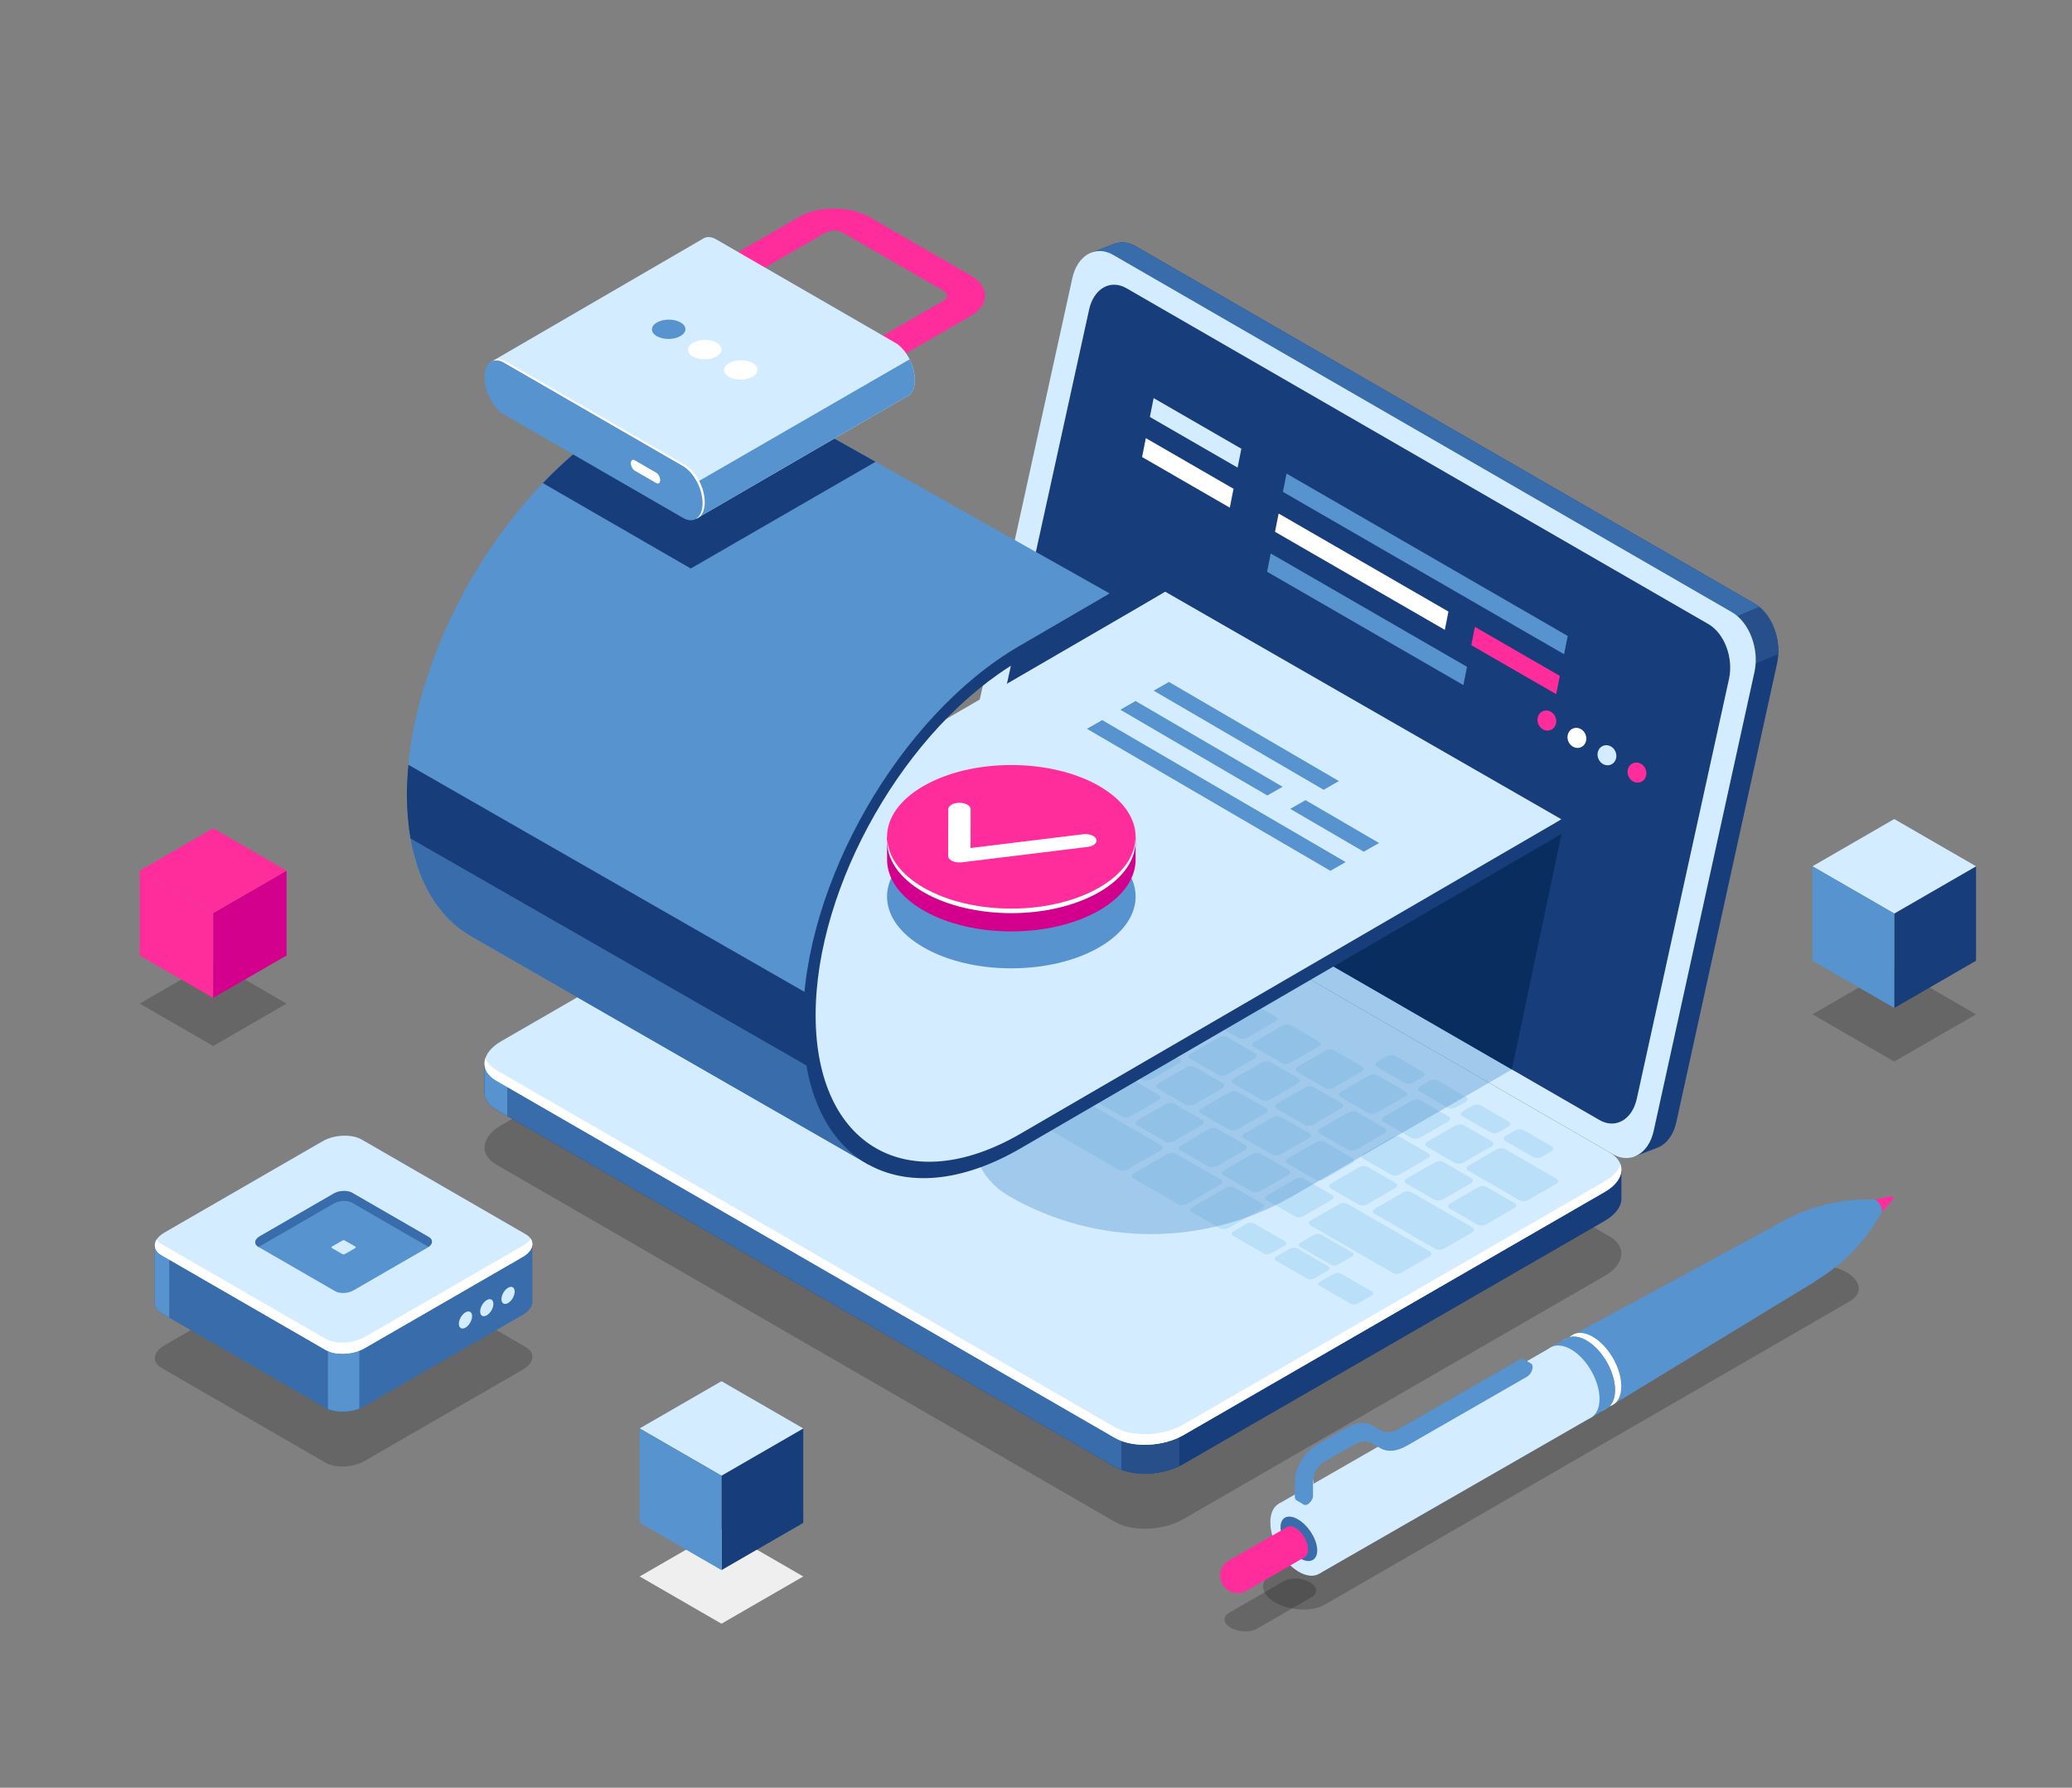 <?xml version="1.0" encoding="utf-8"?>
<!-- Generator: Adobe Illustrator 15.0.0, SVG Export Plug-In . SVG Version: 6.00 Build 0)  -->
<!DOCTYPE svg PUBLIC "-//W3C//DTD SVG 1.1//EN" "http://www.w3.org/Graphics/SVG/1.1/DTD/svg11.dtd">
<svg version="1.1" id="Layer_1_1_" xmlns="http://www.w3.org/2000/svg" xmlns:xlink="http://www.w3.org/1999/xlink" x="0px" y="0px"
	 width="388.333px" height="335px" viewBox="0 0 388.333 335" enable-background="new 0 0 388.333 335" xml:space="preserve">
<rect x="0" y="0" width="388.333" height="335" fill="#808080" stroke="none"/>
<g>
	<path opacity="0.2" d="M208.988,285.195L93.022,218.242c-3.281-1.895-2.869-5.203,0.919-7.391l78.964-45.574
		c3.788-2.188,9.519-2.426,12.799-0.531l115.967,66.953c3.28,1.895,2.869,5.203-0.919,7.391l-78.965,45.574
		C217.999,286.852,212.269,287.088,208.988,285.195z"/>
	<path fill="#173D7A" d="M328.832,113.094L212.865,46.14c-1.347-0.777-2.716-0.897-3.93-0.482l0.007-0.012l-0.21,0.08
		c-0.018,0.007-0.035,0.012-0.052,0.019l-4.19,1.604l3.761,1.841c-0.017,0.07-0.038,0.134-0.054,0.205l-18.889,85.982
		c-0.945,4.303,0.947,9.326,4.229,11.221l113.177,65.344l-0.403,4.795l4.58-1.775c1.539-0.719,2.771-2.348,3.28-4.664l18.889-85.982
		C334.005,120.011,332.112,114.986,328.832,113.094z"/>
	<path fill="#396CAA" d="M328.832,113.094L212.865,46.14c-1.347-0.777-2.716-0.897-3.93-0.482l0.007-0.012l-0.21,0.08
		c-0.018,0.007-0.035,0.012-0.052,0.019l-4.19,1.604l3.761,1.841c-0.017,0.07-0.038,0.134-0.054,0.205l-12.449,56.668l56.741,44.206
		l80.006-32.554C331.726,115.722,330.448,114.026,328.832,113.094z"/>
	<path fill="#274F89" d="M324.459,126.311l8.828-3.76c0.162-3.418-1.254-6.949-3.576-8.839l-13.975,5.878L324.459,126.311z"/>
	<path fill="#D4ECFF" d="M302.281,216.281l-115.966-66.954c-3.281-1.894-5.174-6.917-4.229-11.22l18.889-85.983
		c0.945-4.303,4.371-6.255,7.651-4.361l115.967,66.954c3.28,1.894,5.174,6.918,4.229,11.221l-18.889,85.982
		C308.988,216.223,305.563,218.176,302.281,216.281z"/>
	<path fill="#FFFFFF" d="M299.768,209.885l-109.064-62.938c-3.002-1.732-4.734-6.33-3.869-10.268l17.285-78.681
		c0.865-3.937,4-5.724,7.002-3.991l109.064,62.938c3.002,1.732,4.734,6.33,3.869,10.268l-17.285,78.682
		C305.904,209.832,302.77,211.619,299.768,209.885z"/>
	<path fill="#173D7A" d="M299.768,209.885l-109.064-62.938c-3.002-1.732-4.734-6.33-3.869-10.268l17.285-78.681
		c0.865-3.937,4-5.724,7.002-3.991l109.064,62.938c3.002,1.732,4.734,6.33,3.869,10.268l-17.285,78.682
		C305.904,209.832,302.77,211.619,299.768,209.885z"/>
	<path fill="#173D7A" d="M303.883,219.197l-15.852-2.094l-102.327-59.078c-3.28-1.895-9.011-1.656-12.799,0.531l-72.508,41.846
		l-9.585-1.266v5.439l0.01,0.002c-0.063,1.256,0.653,2.465,2.201,3.359l115.966,66.953c3.28,1.895,9.011,1.656,12.799-0.531
		l78.965-45.574c2.131-1.23,3.193-2.816,3.131-4.305l0,0V219.197z"/>
	<path fill="#396CAA" d="M226.998,181.867l-7.271-4.197h-79.927l-39.404,22.732l-9.585-1.266v5.439l0.01,0.002
		c-0.063,1.256,0.653,2.465,2.201,3.359l115.966,66.953c1.733,1,4.151,1.4,6.605,1.238L226.998,181.867z"/>
	<path fill="#5793CE" d="M95.065,199.699l-4.254-0.563v5.439l0.01,0.002c-0.063,1.256,0.653,2.465,2.201,3.359l2.043,1.18V199.699z"
		/>
	<path fill="#274F89" d="M210.156,275.434c3.109,1.178,7.555,0.922,10.875-0.676v-12.131h-10.875V275.434z"/>
	<path fill="#D4ECFF" d="M208.988,269.459L93.022,202.504c-3.281-1.893-2.869-5.201,0.919-7.389l78.964-45.575
		c3.788-2.187,9.519-2.425,12.799-0.53l115.967,66.953c3.28,1.895,2.869,5.203-0.919,7.389l-78.965,45.576
		C217.999,271.115,212.269,271.352,208.988,269.459z"/>
	<path fill="#FFFFFF" d="M300.752,221.365l-78.965,45.576c-3.788,2.186-9.519,2.424-12.799,0.531L93.022,200.518
		c-1.076-0.621-1.747-1.395-2.04-2.23c-0.513,1.553,0.141,3.121,2.04,4.219l115.966,66.953c3.28,1.893,9.011,1.656,12.799-0.531
		l78.965-45.576c2.546-1.469,3.559-3.445,2.958-5.158C303.336,219.324,302.348,220.445,300.752,221.365z"/>
	<g>
		<path fill="#B9DFF9" d="M142.344,180.34l-5.247-3.029c-0.421-0.244-0.368-0.668,0.118-0.949l6.193-3.576
			c0.486-0.281,1.223-0.311,1.644-0.068l5.247,3.029c0.422,0.244,0.368,0.668-0.118,0.949l-6.193,3.576
			C143.501,180.553,142.766,180.582,142.344,180.34z"/>
		<path fill="#B9DFF9" d="M150.447,185.018l-5.247-3.029c-0.422-0.244-0.369-0.668,0.118-0.949l6.193-3.576
			c0.486-0.281,1.222-0.311,1.644-0.068l5.247,3.029c0.421,0.244,0.368,0.668-0.118,0.949l-6.193,3.576
			C151.604,185.23,150.868,185.26,150.447,185.018z"/>
		<path fill="#B9DFF9" d="M158.55,189.695l-5.247-3.029c-0.421-0.242-0.368-0.668,0.118-0.949l6.193-3.574
			c0.486-0.281,1.223-0.313,1.644-0.068l5.247,3.029c0.421,0.242,0.368,0.668-0.118,0.949l-6.193,3.574
			C159.707,189.908,158.972,189.939,158.55,189.695z"/>
		<path fill="#B9DFF9" d="M169.757,185.832l-5.247-3.029c-0.421-0.242-0.368-0.668,0.118-0.949l5.198-3.002
			c0.487-0.279,1.223-0.311,1.645-0.066l5.247,3.029c0.421,0.242,0.368,0.668-0.118,0.947l-5.199,3.002
			C170.914,186.045,170.178,186.076,169.757,185.832z"/>
		<path fill="#B9DFF9" d="M177.859,190.51l-5.247-3.029c-0.421-0.242-0.368-0.668,0.118-0.949l5.199-3
			c0.486-0.281,1.223-0.313,1.644-0.068l5.247,3.029c0.421,0.242,0.368,0.668-0.118,0.949l-5.199,3
			C179.017,190.723,178.281,190.754,177.859,190.51z"/>
		<path fill="#B9DFF9" d="M185.963,195.189l-5.247-3.029c-0.421-0.244-0.368-0.668,0.118-0.949l5.198-3.002
			c0.487-0.281,1.223-0.313,1.644-0.068l5.247,3.029c0.422,0.244,0.369,0.668-0.117,0.949l-5.199,3.002
			C187.12,195.402,186.384,195.432,185.963,195.189z"/>
		<path fill="#B9DFF9" d="M194.065,199.867l-5.247-3.029c-0.421-0.244-0.368-0.668,0.118-0.949l5.199-3.002
			c0.486-0.281,1.222-0.311,1.644-0.068l5.247,3.029c0.421,0.244,0.368,0.668-0.118,0.949l-5.199,3.002
			C195.223,200.08,194.487,200.109,194.065,199.867z"/>
		<path fill="#B9DFF9" d="M202.169,204.545l-5.247-3.029c-0.422-0.242-0.369-0.668,0.118-0.949l5.198-3.002
			c0.486-0.279,1.223-0.311,1.644-0.066l5.247,3.029c0.422,0.242,0.369,0.668-0.117,0.947l-5.199,3.002
			C203.326,204.758,202.59,204.789,202.169,204.545z"/>
		<path fill="#B9DFF9" d="M210.271,209.223l-5.247-3.029c-0.421-0.242-0.368-0.668,0.118-0.947l5.199-3.002
			c0.486-0.281,1.222-0.313,1.644-0.068l5.247,3.029c0.421,0.242,0.368,0.668-0.118,0.949l-5.199,3.002
			C211.429,209.436,210.693,209.467,210.271,209.223z"/>
		<path fill="#B9DFF9" d="M218.375,213.902l-5.247-3.029c-0.422-0.244-0.369-0.668,0.118-0.949l5.198-3.002
			c0.486-0.281,1.223-0.311,1.644-0.068l5.247,3.029c0.422,0.244,0.368,0.668-0.118,0.949l-5.198,3.002
			C219.531,214.115,218.796,214.145,218.375,213.902z"/>
		<path fill="#B9DFF9" d="M226.478,218.58l-5.247-3.029c-0.421-0.244-0.368-0.668,0.118-0.949l5.199-3.002
			c0.486-0.281,1.222-0.311,1.644-0.068l5.247,3.029c0.421,0.244,0.368,0.668-0.118,0.949l-5.199,3.002
			C227.635,218.793,226.898,218.822,226.478,218.58z"/>
		<path fill="#B9DFF9" d="M234.58,223.258l-5.246-3.029c-0.422-0.242-0.369-0.668,0.117-0.949l5.199-3.002
			c0.486-0.279,1.223-0.311,1.644-0.066l5.247,3.029c0.422,0.242,0.368,0.668-0.118,0.949l-5.198,3
			C235.737,223.471,235.002,223.502,234.58,223.258z"/>
		<path fill="#B9DFF9" d="M242.684,227.936l-5.247-3.029c-0.421-0.242-0.368-0.668,0.118-0.947l5.199-3.002
			c0.486-0.281,1.222-0.313,1.644-0.068l5.247,3.029c0.421,0.242,0.368,0.668-0.118,0.949l-5.199,3.002
			C243.841,228.148,243.104,228.18,242.684,227.936z"/>
		<path fill="#B9DFF9" d="M181.696,183.617l-5.247-3.029c-0.422-0.244-0.369-0.668,0.118-0.949l5.198-3.002
			c0.486-0.279,1.223-0.311,1.644-0.068l5.247,3.031c0.422,0.242,0.369,0.668-0.118,0.947l-5.198,3.002
			C182.854,183.83,182.117,183.861,181.696,183.617z"/>
		<path fill="#B9DFF9" d="M173.472,178.869l-5.247-3.029c-0.421-0.242-0.368-0.668,0.118-0.949l5.199-3.002
			c0.486-0.279,1.223-0.311,1.644-0.068l5.247,3.029c0.421,0.244,0.368,0.67-0.118,0.949l-5.199,3.002
			C174.629,179.082,173.894,179.113,173.472,178.869z"/>
		<path fill="#B9DFF9" d="M165.234,174.113l-11.301-6.523c-0.421-0.244-0.368-0.668,0.118-0.949l5.199-3.002
			c0.486-0.281,1.223-0.313,1.644-0.068l11.301,6.523c0.421,0.244,0.368,0.67-0.118,0.949l-5.199,3.002
			C166.392,174.326,165.656,174.357,165.234,174.113z"/>
		<path fill="#B9DFF9" d="M170.992,168.33l-9.171-5.295c-0.421-0.244-0.368-0.668,0.118-0.949l5.199-3.002
			c0.486-0.281,1.223-0.311,1.644-0.068l9.171,5.295c0.421,0.244,0.368,0.668-0.118,0.949l-5.198,3.002
			C172.149,168.543,171.414,168.572,170.992,168.33z"/>
		<path fill="#B9DFF9" d="M189.799,188.295l-5.247-3.029c-0.421-0.242-0.368-0.668,0.118-0.949l5.199-3
			c0.486-0.281,1.222-0.313,1.644-0.068l5.247,3.029c0.421,0.242,0.368,0.668-0.118,0.949l-5.199,3
			C190.956,188.508,190.221,188.539,189.799,188.295z"/>
		<path fill="#B9DFF9" d="M197.902,192.975l-5.247-3.029c-0.422-0.244-0.369-0.668,0.118-0.949l5.198-3.002
			c0.486-0.281,1.223-0.313,1.644-0.068l5.247,3.029c0.422,0.244,0.368,0.668-0.118,0.949l-5.198,3.002
			C199.06,193.188,198.323,193.217,197.902,192.975z"/>
		<path fill="#B9DFF9" d="M206.005,197.652l-5.247-3.029c-0.421-0.244-0.368-0.668,0.118-0.949l5.199-3.002
			c0.486-0.281,1.222-0.311,1.644-0.068l5.247,3.029c0.421,0.244,0.368,0.668-0.118,0.949l-5.199,3.002
			C207.162,197.865,206.426,197.895,206.005,197.652z"/>
		<path fill="#B9DFF9" d="M214.107,202.33l-5.246-3.029c-0.422-0.242-0.369-0.668,0.117-0.949l5.199-3.002
			c0.486-0.279,1.223-0.311,1.644-0.066l5.247,3.029c0.422,0.242,0.368,0.668-0.118,0.947l-5.198,3.002
			C215.265,202.543,214.529,202.574,214.107,202.33z"/>
		<path fill="#B9DFF9" d="M222.211,207.008l-5.247-3.029c-0.421-0.242-0.368-0.668,0.118-0.947l5.199-3.002
			c0.486-0.281,1.222-0.313,1.644-0.068l5.247,3.029c0.421,0.242,0.368,0.668-0.118,0.949l-5.199,3.002
			C223.368,207.221,222.632,207.252,222.211,207.008z"/>
		<path fill="#B9DFF9" d="M230.313,211.688l-5.247-3.029c-0.421-0.244-0.368-0.668,0.118-0.949l5.199-3.002
			c0.486-0.281,1.223-0.311,1.644-0.068l5.247,3.029c0.421,0.244,0.368,0.668-0.118,0.949l-5.199,3.002
			C231.471,211.9,230.735,211.93,230.313,211.688z"/>
		<path fill="#B9DFF9" d="M238.417,216.365l-5.247-3.029c-0.422-0.244-0.368-0.668,0.118-0.949l5.198-3.002
			c0.487-0.281,1.223-0.311,1.644-0.068l5.247,3.029c0.422,0.244,0.369,0.668-0.117,0.949l-5.199,3.002
			C239.574,216.578,238.838,216.607,238.417,216.365z"/>
		<path fill="#B9DFF9" d="M246.52,221.043l-5.247-3.029c-0.421-0.242-0.368-0.668,0.118-0.949l5.199-3
			c0.486-0.281,1.223-0.313,1.644-0.068l5.247,3.029c0.421,0.242,0.368,0.668-0.118,0.949l-5.199,3
			C247.677,221.256,246.941,221.287,246.52,221.043z"/>
		<path fill="#B9DFF9" d="M254.623,225.721l-5.247-3.029c-0.422-0.242-0.368-0.668,0.118-0.947l5.198-3.002
			c0.486-0.281,1.223-0.313,1.644-0.068l5.247,3.029c0.422,0.242,0.369,0.668-0.118,0.949l-5.198,3.002
			C255.78,225.934,255.044,225.965,254.623,225.721z"/>
		<path fill="#B9DFF9" d="M269.028,234.039l-11.449-6.611c-0.421-0.242-0.368-0.668,0.118-0.947l5.199-3.002
			c0.486-0.281,1.223-0.313,1.644-0.068l11.448,6.609c0.422,0.244,0.369,0.668-0.117,0.949l-5.199,3.002
			C270.186,234.252,269.449,234.281,269.028,234.039z"/>
		<path fill="#B9DFF9" d="M284.804,224.93l-9.663-5.578c-0.422-0.244-0.368-0.668,0.118-0.949l5.198-3.002
			c0.487-0.279,1.223-0.311,1.645-0.066l9.662,5.578c0.422,0.242,0.369,0.668-0.117,0.949l-5.199,3.002
			C285.961,225.143,285.225,225.174,284.804,224.93z"/>
		<path fill="#B9DFF9" d="M203.989,187.381l-5.247-3.029c-0.422-0.244-0.369-0.668,0.118-0.949l5.198-3.002
			c0.486-0.281,1.223-0.311,1.644-0.068l5.247,3.029c0.422,0.244,0.369,0.668-0.118,0.949l-5.198,3.002
			C205.146,187.594,204.41,187.623,203.989,187.381z"/>
		<path fill="#B9DFF9" d="M195.685,182.586l-5.247-3.029c-0.422-0.244-0.368-0.668,0.118-0.949l5.199-3.002
			c0.486-0.281,1.222-0.311,1.644-0.068l5.246,3.029c0.422,0.244,0.369,0.668-0.117,0.949l-5.199,3.002
			C196.842,182.799,196.105,182.83,195.685,182.586z"/>
		<path fill="#B9DFF9" d="M187.38,177.791l-5.247-3.029c-0.421-0.244-0.368-0.668,0.118-0.949l5.199-3.002
			c0.486-0.281,1.222-0.311,1.644-0.068l5.247,3.029c0.421,0.244,0.368,0.668-0.118,0.949l-5.199,3.002
			C188.537,178.004,187.801,178.035,187.38,177.791z"/>
		<path fill="#B9DFF9" d="M179.075,172.996l-5.247-3.029c-0.421-0.242-0.368-0.668,0.118-0.949l5.199-3.002
			c0.486-0.279,1.222-0.311,1.644-0.066l5.247,3.029c0.421,0.242,0.368,0.668-0.118,0.947l-5.199,3.002
			C180.232,173.209,179.497,173.24,179.075,172.996z"/>
		<path fill="#B9DFF9" d="M212.092,192.059l-5.247-3.029c-0.421-0.244-0.368-0.668,0.118-0.949l5.199-3.002
			c0.486-0.281,1.222-0.311,1.644-0.068l5.247,3.029c0.421,0.244,0.368,0.67-0.118,0.949l-5.199,3.002
			C213.249,192.271,212.514,192.301,212.092,192.059z"/>
		<path fill="#B9DFF9" d="M220.195,196.736l-5.247-3.029c-0.422-0.242-0.369-0.668,0.118-0.949l5.198-3.002
			c0.486-0.279,1.223-0.311,1.644-0.066l5.247,3.029c0.422,0.242,0.369,0.668-0.118,0.947l-5.198,3.002
			C221.353,196.949,220.616,196.98,220.195,196.736z"/>
		<path fill="#B9DFF9" d="M228.298,201.414l-5.247-3.029c-0.421-0.242-0.368-0.668,0.118-0.947l5.199-3.002
			c0.486-0.281,1.222-0.313,1.644-0.068l5.247,3.029c0.421,0.242,0.368,0.668-0.118,0.949l-5.199,3.002
			C229.455,201.627,228.719,201.658,228.298,201.414z"/>
		<path fill="#B9DFF9" d="M236.401,206.094l-5.247-3.029c-0.422-0.244-0.369-0.668,0.117-0.949l5.199-3.002
			c0.486-0.281,1.223-0.311,1.644-0.068l5.247,3.029c0.422,0.244,0.368,0.668-0.118,0.949l-5.198,3.002
			C237.559,206.307,236.822,206.336,236.401,206.094z"/>
		<path fill="#B9DFF9" d="M244.504,210.771l-5.247-3.029c-0.421-0.242-0.368-0.668,0.118-0.949l5.199-3.002
			c0.486-0.279,1.222-0.311,1.644-0.068l5.247,3.031c0.421,0.242,0.368,0.668-0.118,0.947l-5.199,3.002
			C245.661,210.984,244.925,211.016,244.504,210.771z"/>
		<path fill="#B9DFF9" d="M252.606,215.449l-5.247-3.029c-0.421-0.242-0.368-0.668,0.118-0.949l5.199-3
			c0.486-0.281,1.223-0.313,1.644-0.068l5.247,3.029c0.421,0.242,0.368,0.668-0.118,0.949l-5.199,3
			C253.764,215.662,253.028,215.693,252.606,215.449z"/>
		<path fill="#B9DFF9" d="M260.71,220.129l-5.247-3.029c-0.422-0.244-0.368-0.67,0.118-0.949l5.198-3.002
			c0.487-0.281,1.223-0.313,1.645-0.068l5.246,3.029c0.422,0.244,0.369,0.668-0.117,0.949l-5.199,3.002
			C261.867,220.34,261.131,220.371,260.71,220.129z"/>
		<path fill="#B9DFF9" d="M268.813,224.807l-5.247-3.029c-0.421-0.244-0.368-0.668,0.118-0.949l5.199-3.002
			c0.486-0.281,1.223-0.311,1.644-0.068l5.247,3.029c0.421,0.244,0.368,0.668-0.118,0.949l-5.199,3.002
			C269.97,225.02,269.234,225.049,268.813,224.807z"/>
		<path fill="#B9DFF9" d="M276.916,229.484l-5.247-3.029c-0.422-0.242-0.368-0.668,0.118-0.949l5.198-3.002
			c0.486-0.279,1.223-0.311,1.644-0.068l5.247,3.031c0.422,0.242,0.369,0.668-0.118,0.947l-5.198,3.002
			C278.073,229.697,277.337,229.729,276.916,229.484z"/>
		<path fill="#B9DFF9" d="M199.723,175.809l-5.247-3.029c-0.422-0.242-0.369-0.668,0.118-0.949l5.198-3.002
			c0.486-0.279,1.223-0.311,1.644-0.066l5.247,3.029c0.422,0.242,0.369,0.668-0.118,0.947l-5.198,3.002
			C200.88,176.021,200.144,176.053,199.723,175.809z"/>
		<path fill="#B9DFF9" d="M191.659,171.154l-5.246-3.029c-0.422-0.244-0.369-0.668,0.117-0.949l5.199-3.002
			c0.486-0.281,1.223-0.311,1.644-0.068l5.247,3.029c0.421,0.244,0.368,0.668-0.118,0.949l-5.199,3.002
			C192.816,171.367,192.081,171.396,191.659,171.154z"/>
		<path fill="#B9DFF9" d="M183.597,166.5l-5.247-3.031c-0.421-0.242-0.368-0.668,0.118-0.947l5.199-3.002
			c0.486-0.281,1.223-0.313,1.644-0.068l5.247,3.029c0.421,0.242,0.368,0.668-0.118,0.949l-5.199,3.002
			C184.754,166.711,184.019,166.742,183.597,166.5z"/>
		<path fill="#B9DFF9" d="M175.534,161.844l-5.247-3.029c-0.421-0.244-0.368-0.668,0.118-0.949l5.199-3.002
			c0.486-0.279,1.222-0.311,1.644-0.066l5.247,3.029c0.421,0.242,0.368,0.668-0.118,0.947l-5.199,3.002
			C176.691,162.057,175.956,162.088,175.534,161.844z"/>
		<path fill="#B9DFF9" d="M183.825,157.057l-5.247-3.029c-0.421-0.242-0.368-0.668,0.118-0.947l1.719-0.994
			c0.486-0.28,1.222-0.311,1.644-0.068l5.247,3.031c0.421,0.242,0.368,0.668-0.118,0.947l-1.719,0.992
			C184.982,157.27,184.246,157.301,183.825,157.057z"/>
		<path fill="#B9DFF9" d="M194.347,163.133l-5.247-3.029c-0.421-0.244-0.368-0.67,0.118-0.949l1.719-0.992
			c0.486-0.281,1.223-0.313,1.644-0.068l5.247,3.029c0.421,0.242,0.368,0.668-0.118,0.949l-1.719,0.992
			C195.504,163.344,194.769,163.375,194.347,163.133z"/>
		<path fill="#B9DFF9" d="M202.376,167.768l-5.247-3.029c-0.421-0.244-0.368-0.668,0.118-0.949l1.719-0.992
			c0.486-0.281,1.223-0.311,1.644-0.068l5.247,3.029c0.421,0.244,0.368,0.668-0.118,0.949l-1.719,0.992
			C203.533,167.98,202.797,168.012,202.376,167.768z"/>
		<path fill="#B9DFF9" d="M210.405,172.402l-5.247-3.029c-0.422-0.242-0.368-0.668,0.118-0.949l1.719-0.992
			c0.486-0.279,1.222-0.311,1.644-0.066l5.247,3.029c0.421,0.242,0.368,0.668-0.118,0.947l-1.719,0.994
			C211.563,172.615,210.826,172.646,210.405,172.402z"/>
		<path fill="#B9DFF9" d="M218.435,177.039l-5.247-3.029c-0.422-0.244-0.369-0.668,0.117-0.949l1.719-0.992
			c0.486-0.281,1.223-0.313,1.644-0.068l5.247,3.029c0.422,0.244,0.369,0.668-0.117,0.949l-1.719,0.992
			C219.592,177.252,218.855,177.281,218.435,177.039z"/>
		<path fill="#B9DFF9" d="M263.259,202.918l-5.247-3.029c-0.421-0.242-0.368-0.668,0.118-0.949l1.719-0.992
			c0.486-0.281,1.223-0.311,1.644-0.068l5.247,3.029c0.422,0.244,0.368,0.67-0.118,0.949l-1.719,0.992
			C264.416,203.131,263.681,203.162,263.259,202.918z"/>
		<path fill="#B9DFF9" d="M271.288,207.555l-5.247-3.029c-0.421-0.244-0.368-0.668,0.118-0.949l1.719-0.992
			c0.486-0.281,1.223-0.313,1.644-0.068l5.247,3.029c0.421,0.244,0.368,0.668-0.118,0.949l-1.719,0.992
			C272.445,207.768,271.709,207.797,271.288,207.555z"/>
		<path fill="#B9DFF9" d="M279.317,212.189l-5.247-3.029c-0.421-0.244-0.368-0.668,0.118-0.949l1.719-0.992
			c0.486-0.281,1.222-0.311,1.644-0.068l5.247,3.029c0.421,0.244,0.368,0.668-0.118,0.949l-1.719,0.992
			C280.475,212.402,279.738,212.434,279.317,212.189z"/>
		<path fill="#B9DFF9" d="M287.347,216.824l-5.247-3.027c-0.422-0.244-0.369-0.67,0.118-0.949l1.718-0.992
			c0.487-0.281,1.223-0.313,1.645-0.068l5.246,3.029c0.422,0.242,0.369,0.668-0.117,0.949l-1.719,0.992
			C288.504,217.039,287.768,217.068,287.347,216.824z"/>
		<path fill="#B9DFF9" d="M207.825,180.486l-5.247-3.029c-0.421-0.242-0.368-0.668,0.118-0.949l5.199-3
			c0.486-0.281,1.222-0.313,1.644-0.068l5.247,3.029c0.421,0.242,0.368,0.668-0.118,0.949l-5.199,3.002
			C208.982,180.699,208.246,180.73,207.825,180.486z"/>
		<path fill="#B9DFF9" d="M215.928,185.166l-5.246-3.029c-0.422-0.244-0.369-0.668,0.117-0.949l5.199-3.002
			c0.486-0.281,1.223-0.311,1.644-0.068l5.247,3.029c0.422,0.244,0.368,0.668-0.118,0.949l-5.198,3.002
			C217.086,185.379,216.35,185.408,215.928,185.166z"/>
		<path fill="#B9DFF9" d="M224.031,189.844l-5.247-3.029c-0.421-0.244-0.368-0.668,0.118-0.949l5.199-3.002
			c0.486-0.279,1.222-0.311,1.644-0.068l5.247,3.029c0.421,0.244,0.368,0.668-0.118,0.949l-5.199,3.002
			C225.188,190.057,224.452,190.086,224.031,189.844z"/>
		<path fill="#B9DFF9" d="M232.134,194.521l-5.247-3.029c-0.421-0.242-0.368-0.668,0.118-0.949l5.199-3.002
			c0.486-0.279,1.223-0.311,1.644-0.066l5.247,3.029c0.421,0.242,0.368,0.668-0.118,0.949l-5.199,3
			C233.291,194.734,232.556,194.766,232.134,194.521z"/>
		<path fill="#B9DFF9" d="M240.237,199.199l-5.247-3.029c-0.422-0.242-0.368-0.668,0.118-0.947l5.198-3.002
			c0.486-0.281,1.223-0.313,1.645-0.068l5.246,3.029c0.422,0.242,0.369,0.668-0.117,0.949l-5.199,3.002
			C241.395,199.414,240.658,199.443,240.237,199.199z"/>
		<path fill="#B9DFF9" d="M248.34,203.879l-5.247-3.029c-0.421-0.244-0.368-0.668,0.118-0.949l5.199-3.002
			c0.486-0.281,1.223-0.311,1.644-0.068l5.247,3.029c0.421,0.244,0.368,0.668-0.118,0.949l-5.199,3.002
			C249.497,204.092,248.762,204.121,248.34,203.879z"/>
		<path fill="#B9DFF9" d="M256.443,208.557l-5.247-3.029c-0.422-0.244-0.368-0.668,0.118-0.949l5.198-3.002
			c0.486-0.279,1.223-0.311,1.644-0.068l5.247,3.029c0.422,0.244,0.369,0.67-0.118,0.949l-5.198,3.002
			C257.601,208.77,256.864,208.801,256.443,208.557z"/>
		<path fill="#B9DFF9" d="M264.546,213.234l-5.247-3.029c-0.421-0.242-0.368-0.668,0.118-0.949l5.199-3
			c0.486-0.281,1.222-0.313,1.644-0.068l5.247,3.029c0.421,0.242,0.368,0.668-0.118,0.949l-5.199,3
			C265.703,213.447,264.968,213.479,264.546,213.234z"/>
		<path fill="#B9DFF9" d="M272.649,217.914l-5.247-3.031c-0.422-0.242-0.369-0.668,0.117-0.947l5.199-3.002
			c0.486-0.281,1.223-0.311,1.644-0.068l5.247,3.029c0.422,0.242,0.369,0.668-0.118,0.949l-5.198,3.002
			C273.807,218.127,273.07,218.156,272.649,217.914z"/>
		<path fill="#B9DFF9" d="M161.499,181.064l-15.453-8.922c-0.421-0.242-0.368-0.668,0.118-0.949l5.199-3
			c0.486-0.281,1.223-0.313,1.644-0.068l15.453,8.922c0.421,0.242,0.368,0.668-0.118,0.947l-5.199,3.002
			C162.656,181.277,161.921,181.309,161.499,181.064z"/>
		<path fill="#B9DFF9" d="M261.046,238.539l-15.453-8.922c-0.421-0.244-0.368-0.668,0.118-0.949l5.199-3.002
			c0.486-0.281,1.223-0.313,1.644-0.068l15.453,8.922c0.421,0.244,0.368,0.668-0.118,0.949l-5.199,3.002
			C262.203,238.752,261.468,238.781,261.046,238.539z"/>
		<path fill="#B9DFF9" d="M228.642,230.162l-5.247-3.029c-0.422-0.242-0.369-0.668,0.118-0.947l6.193-3.576
			c0.486-0.281,1.222-0.313,1.644-0.068l5.247,3.029c0.421,0.242,0.368,0.668-0.118,0.949l-6.193,3.576
			C229.799,230.375,229.063,230.406,228.642,230.162z"/>
		<path fill="#B9DFF9" d="M169.797,196.189l-8.391-4.846c-0.422-0.242-0.369-0.668,0.117-0.947l6.193-3.576
			c0.486-0.281,1.223-0.313,1.645-0.068l8.391,4.844c0.422,0.244,0.369,0.67-0.118,0.949l-6.192,3.576
			C170.954,196.402,170.219,196.432,169.797,196.189z"/>
		<path fill="#B9DFF9" d="M220.834,225.656l-8.392-4.846c-0.421-0.242-0.368-0.668,0.118-0.949l6.193-3.576
			c0.486-0.279,1.223-0.311,1.644-0.066l8.392,4.844c0.421,0.244,0.368,0.668-0.118,0.949l-6.193,3.576
			C221.991,225.867,221.255,225.898,220.834,225.656z"/>
		<path fill="#B9DFF9" d="M181.488,202.939l-8.392-4.846c-0.421-0.242-0.368-0.668,0.118-0.949l6.193-3.574
			c0.486-0.281,1.222-0.313,1.644-0.068l8.392,4.844c0.421,0.244,0.368,0.668-0.118,0.949l-6.193,3.576
			C182.646,203.152,181.909,203.182,181.488,202.939z"/>
		<path fill="#B9DFF9" d="M181.108,193.535l36.483,21.063c0.453,0.262,0.453,0.686,0,0.947l-6.315,3.646
			c-0.452,0.262-1.187,0.262-1.64,0l-36.483-21.064L181.108,193.535z"/>
		<path fill="#B9DFF9" d="M251.288,238.645l5.845,3.375c0.345,0.199,0.302,0.547-0.097,0.777l-2.534,1.463
			c-0.398,0.23-1.002,0.256-1.347,0.057l-5.845-3.375c-0.346-0.199-0.303-0.547,0.097-0.777l2.533-1.463
			C250.34,238.471,250.942,238.445,251.288,238.645z"/>
		<path fill="#B9DFF9" d="M243.117,233.928l5.845,3.375c0.346,0.199,0.303,0.547-0.097,0.777l-2.533,1.463
			c-0.398,0.23-1.002,0.256-1.348,0.057l-5.844-3.375c-0.346-0.199-0.303-0.547,0.097-0.777l2.533-1.463
			C242.169,233.754,242.772,233.729,243.117,233.928z"/>
		<path fill="#B9DFF9" d="M235.015,229.25l5.845,3.375c0.346,0.199,0.302,0.547-0.097,0.777l-2.533,1.463
			c-0.399,0.23-1.002,0.254-1.348,0.055l-5.845-3.373c-0.345-0.199-0.302-0.549,0.097-0.779l2.533-1.461
			C234.066,229.076,234.669,229.051,235.015,229.25z"/>
		<path fill="#B9DFF9" d="M247.593,231.344l5.844,3.375c0.346,0.199,0.303,0.549-0.097,0.777l-2.533,1.463
			c-0.398,0.23-1.002,0.256-1.348,0.057l-5.844-3.375c-0.346-0.199-0.303-0.547,0.097-0.777l2.533-1.463
			C246.644,231.17,247.247,231.145,247.593,231.344z"/>
	</g>
	<g>
		<polygon fill="#5793CE" points="293.144,122.598 240.443,92.171 241.121,88.745 293.821,119.172 		"/>
		<polygon fill="#5793CE" points="274.269,128.379 237.481,107.14 238.159,103.713 274.946,124.953 		"/>
		<polygon fill="#FFFFFF" points="270.788,118.029 238.962,99.655 239.64,96.229 271.466,114.604 		"/>
		<polygon fill="#FF2C9C" points="291.662,130.082 275.75,120.895 276.428,117.469 292.341,126.656 		"/>
	</g>
</g>
<polygon fill="#0A2D60" points="292.655,156.277 283.345,200.418 249.913,181.127 257.216,166.781 "/>
<path opacity="0.4" fill="#5793CE" d="M189.08,224.129L189.08,224.129c-9.299-5.369-9.299-18.791,0-24.16l46.743-26.986
	l47.521,27.436l-41.067,23.711C225.818,233.633,205.539,233.633,189.08,224.129z"/>
<polygon fill="#D4ECFF" points="231.951,87.628 215.511,78.136 216.211,74.597 232.652,84.088 "/>
<polygon fill="#FFFFFF" points="230.488,95.132 214.048,85.641 214.748,82.101 231.188,91.593 "/>
<g>
	<path fill="#5793CE" d="M88.498,175.572h0.017c-7.525-4.178-12.222-13.334-12.263-26.439c-0.082-25.943,18.097-57.66,40.523-70.702
		l16.184-9.412l0.001-0.001l0,0l0,0l0.78,0.439l74.236,41.749l-18.808,12.224l-7.061,5.166l-9.721,10.155l-1.563,1.425
		l-10.346,15.672l-3.794,9.814l-2.813,7.801l-2.313,16.367l-0.159,1.414l0.835,6.9l2.387,8.545l3.367,5.789l4.898,5.814
		L88.498,175.572z"/>
	<path fill="#D4ECFF" d="M218.408,110.891l0.009,2.746l-49.263,28.605c0.834-1.914,2.411-3.501,4.023-5.093L218.408,110.891z"/>
	<polygon fill="#D4ECFF" points="292.646,153.529 218.408,110.891 173.463,137.869 167.837,144.418 159.387,159.264 
		154.079,174.104 152.35,185.705 152.133,197.285 159.384,213.852 168.812,219.361 178.507,219.865 190.135,215.039 
		282.051,160.967 	"/>
	<path fill="#396CAA" d="M88.515,175.572c-6.296-3.496-10.6-10.488-11.866-20.35l75.72,43.398l2.253,8.068l3.367,5.789l4.898,5.814
		l-74.39-42.721H88.515z"/>
	<g>
		<path fill="#173D7A" d="M76.936,157.115c-0.432-2.469-0.675-5.126-0.684-7.982c-0.006-1.91,0.098-3.854,0.285-5.816l75.482,43.264
			l-0.46,3.25l-0.159,1.414l0.835,6.9l0.709,2.535L76.936,157.115z"/>
		<path fill="#173D7A" d="M292.655,156.277l-0.009-2.748l-101.345,58.895c-21.116,12.279-38.359,2.396-38.436-22.031
			c-0.077-24.43,17.04-54.295,38.156-66.574l16.963-9.865l-0.009-2.747l-16.963,9.864c-22.426,13.043-40.604,44.76-40.522,70.703
			c0.081,25.943,18.393,36.439,40.819,23.396L292.655,156.277z"/>
	</g>
</g>
<g>
	<polygon fill="#5793CE" points="252.205,161.545 206.574,134.938 203.712,136.573 249.343,163.182 	"/>
	<polygon fill="#5793CE" points="250.934,146.361 219.081,127.788 216.219,129.424 248.071,147.998 	"/>
	<polygon fill="#5793CE" points="240.384,147.432 212.827,131.362 209.965,132.998 237.521,149.067 	"/>
	<polygon fill="#5793CE" points="258.458,157.971 244.681,149.936 241.817,151.572 255.596,159.607 	"/>
</g>
<g>
	<path opacity="0.2" d="M248.313,300.682l98.446-56.877c2.387-1.379,2.088-3.785-0.668-5.377l0,0
		c-2.756-1.592-6.926-1.764-9.312-0.387l-98.446,56.879c-2.387,1.379-2.088,3.785,0.668,5.377l0,0
		C241.758,301.887,245.927,302.061,248.313,300.682z"/>
	<g>
		<path fill="#FF2C9C" d="M354.804,224.359L354.804,224.359c-0.082-0.141-0.244-0.215-0.404-0.182l-5.242,1.082l2.025,3.525
			l3.574-3.984C354.867,224.68,354.886,224.502,354.804,224.359z"/>
		<g>
			<path fill="#5793CE" d="M352.716,226.924c0.002-0.754-0.525-1.672-1.18-2.051c-0.301-0.176-0.574-0.199-0.783-0.105
				c-6.043-0.109-12.002,1.424-17.244,4.436l-0.38,0.217l6.387,11.117l1.93-1.254c4.088-2.652,7.545-6.166,10.129-10.295
				l0.836-1.334C352.599,227.521,352.716,227.273,352.716,226.924z"/>
			<path fill="#5793CE" d="M340.851,237.605c0.006-2.891-2.016-6.41-4.517-7.859c-2.5-1.451-4.531-0.285-4.538,2.605
				c-0.006,2.891,2.017,6.41,4.517,7.861C338.812,241.662,340.845,240.496,340.851,237.605z"/>
			<polygon fill="#5793CE" points="300.725,264.176 339.517,240.537 333.13,229.42 293.178,251.041 			"/>
			<path fill="#D4ECFF" d="M302.301,260.711c0.007-3.416-2.383-7.574-5.337-9.287c-2.954-1.715-5.355-0.336-5.362,3.08
				s2.382,7.574,5.337,9.287C299.893,265.506,302.293,264.127,302.301,260.711z"/>
		</g>
		<g>
			<path fill="#D4ECFF" d="M300.088,261.982c0.008-3.416-2.382-7.574-5.336-9.287c-2.955-1.715-5.355-0.336-5.362,3.08
				c-0.008,3.416,2.382,7.574,5.336,9.287C297.681,266.777,300.081,265.398,300.088,261.982z"/>
			
				<rect x="239.502" y="266.043" transform="matrix(-0.867 0.498 -0.498 -0.867 638.718 376.8)" fill="#D4ECFF" width="59.17" height="15.148"/>
			<path fill="#D4ECFF" d="M248.784,291.459c0.007-3.414-2.382-7.572-5.337-9.287c-2.954-1.715-5.354-0.334-5.361,3.08
				c-0.008,3.416,2.382,7.574,5.336,9.289C246.376,296.254,248.777,294.875,248.784,291.459z"/>
			<path fill="#396CAA" d="M246.869,290.35c-0.097-2.018-1.714-4.545-3.611-5.645c-1.896-1.102-3.355-0.359-3.258,1.658
				s1.715,4.545,3.611,5.645C245.508,293.109,246.967,292.365,246.869,290.35z"/>
		</g>
		<g>
			<path fill="#FFFFFF" d="M302.69,260.486c0.007-3.414-2.382-7.572-5.337-9.287c-1.189-0.691-2.286-0.871-3.176-0.627
				c0.974-0.998,2.557-1.102,4.348-0.063c2.954,1.713,5.344,5.871,5.336,9.287c-0.004,2.039-0.865,3.346-2.186,3.707
				C302.31,262.855,302.688,261.832,302.69,260.486z"/>
			<path fill="#5793CE" d="M302.69,260.486c0.007-3.414-2.382-7.572-5.337-9.287c-1.477-0.857-2.816-0.941-3.786-0.383l-2.907,1.67
				l1.354,2.355c0.221,3.109,2.265,6.666,4.839,8.422l1.354,2.357l2.907-1.67l0,0C302.085,263.393,302.687,262.195,302.69,260.486z"
				/>
			<path fill="#D4ECFF" d="M299.783,262.156c0.007-3.414-2.382-7.572-5.336-9.287c-2.955-1.713-5.355-0.334-5.363,3.082
				c-0.007,3.414,2.383,7.572,5.337,9.287C297.375,266.951,299.776,265.572,299.783,262.156z"/>
		</g>
		<g>
			<path fill="#FF2C9C" d="M244.453,291.842l-3.256-5.668l-10.874,6.248c-1.565,0.898-2.104,2.896-1.205,4.461l0,0
				c0.898,1.566,2.896,2.105,4.461,1.207L244.453,291.842z"/>
			<path fill="#FF2C9C" d="M245.134,290.346c0.003-1.473-1.028-3.268-2.303-4.006c-1.274-0.74-2.311-0.145-2.313,1.328
				c-0.003,1.475,1.027,3.268,2.303,4.008C244.095,292.416,245.131,291.82,245.134,290.346z"/>
		</g>
		<g>
			<path fill="#5793CE" d="M257.347,270.576l-1.612-0.936c-0.926-0.535-2.159-0.416-3.472,0.338l-5.588,3.211
				c-1.055,0.605-1.915,2.088-1.917,3.305l-0.006,2.781c-0.001,0.467-0.235,1-0.573,1.391l0.195,1.291l-1.377-0.807l0.003-0.002
				c-0.199-0.104-0.324-0.338-0.324-0.68l0.006-2.781c0.006-2.537,1.799-5.629,3.998-6.893l5.588-3.211
				c1.867-1.072,3.621-1.242,4.938-0.479l1.611,0.936c0.926,0.537,2.159,0.418,3.473-0.338l22.524-12.941
				c0.291-0.166,0.553-0.178,0.741-0.064v-0.002l1.374,0.807l-1.188,0.443c-0.169,0.494-0.521,0.975-0.932,1.211l-22.525,12.941
				C260.417,271.172,258.663,271.342,257.347,270.576z"/>
			<path fill="#5793CE" d="M257.13,270.459c-0.926-0.537-2.159-0.418-3.472,0.336l-5.588,3.211
				c-1.055,0.605-1.915,2.088-1.918,3.305l-0.006,2.781c-0.001,0.662-0.467,1.465-1.04,1.793c-0.573,0.33-1.037,0.061-1.035-0.6
				l0.006-2.781c0.005-2.537,1.799-5.629,3.998-6.893l5.588-3.211c1.867-1.072,3.621-1.242,4.938-0.479l1.611,0.936
				c0.926,0.537,2.159,0.418,3.472-0.336l22.525-12.943c0.573-0.328,1.036-0.059,1.035,0.602s-0.468,1.465-1.04,1.793
				l-22.525,12.943c-1.867,1.072-3.621,1.242-4.938,0.479L257.13,270.459z"/>
			<g>
				<path fill="#FFFFFF" d="M246.078,277.77l-0.006,2.781c0,0.018-0.008,0.037-0.009,0.057c0.053-0.174,0.083-0.35,0.083-0.516
					l0.006-2.781c0-0.078,0.014-0.16,0.021-0.242C246.118,277.307,246.079,277.543,246.078,277.77z"/>
			</g>
		</g>
	</g>
	<path opacity="0.2" d="M235.532,305.23l10.3-5.945c1.242-0.717,1.086-1.971-0.349-2.799l0,0c-1.434-0.828-3.604-0.918-4.845-0.201
		l-10.3,5.947c-1.242,0.717-1.086,1.969,0.348,2.797l0,0C232.121,305.857,234.29,305.947,235.532,305.23z"/>
</g>
<g>
	<polygon opacity="0.2" points="39.945,196.008 26.182,188.063 39.944,180.115 53.708,188.063 	"/>
	<polygon fill="#D3008D" points="53.708,179.049 39.945,186.994 39.945,171.102 53.708,163.156 	"/>
	<polygon fill="#FF2C9C" points="39.945,171.102 26.182,163.156 39.944,155.211 53.708,163.156 	"/>
	<polygon fill="#FF2C9C" points="39.945,186.994 26.182,179.049 26.182,163.156 39.945,171.102 	"/>
</g>
<g>
	<polygon opacity="0.2" points="355.019,198.926 339.689,190.074 355.017,181.225 370.347,190.074 	"/>
	<polygon fill="#173D7A" points="370.349,180.035 355.019,188.885 355.019,171.184 370.349,162.334 	"/>
	<polygon fill="#D4ECFF" points="355.019,171.184 339.689,162.334 355.017,153.482 370.347,162.334 	"/>
	<polygon fill="#5793CE" points="355.019,188.885 339.689,180.035 339.689,162.334 355.019,171.184 	"/>
</g>
<g>
	<polygon fill="#EFEFEF" points="135.219,304.266 119.889,295.414 135.218,286.563 150.548,295.414 	"/>
	<polygon fill="#173D7A" points="150.549,285.373 135.219,294.225 135.219,276.523 150.549,267.672 	"/>
	<polygon fill="#D4ECFF" points="135.219,276.523 119.889,267.672 135.218,258.822 150.548,267.674 	"/>
	<polygon fill="#5793CE" points="135.219,294.225 119.889,285.373 119.889,267.672 135.219,276.523 	"/>
</g>
<g>
	<g>
		<path fill="#5793CE" d="M206.015,177.518c-9.097,5.252-23.847,5.252-32.943,0c-9.098-5.252-9.098-13.768-0.001-19.02
			c9.098-5.252,23.847-5.252,32.944,0C215.111,163.75,215.111,172.266,206.015,177.518z"/>
		<path fill="#D3008D" d="M212.838,161.092v-4.283h-1.235c-1.108-1.91-2.955-3.707-5.588-5.227c-9.098-5.254-23.847-5.254-32.944,0
			c-2.633,1.52-4.479,3.316-5.588,5.227h-1.233v4.248h0.002c-0.016,3.453,2.256,6.91,6.82,9.545c9.097,5.252,23.847,5.252,32.943,0
			C210.563,167.975,212.838,164.533,212.838,161.092z"/>
		<path fill="#FF2C9C" d="M206.015,166.318c-9.097,5.252-23.847,5.252-32.943,0c-9.098-5.252-9.098-13.768-0.001-19.021
			c9.098-5.252,23.847-5.252,32.944,0.001C215.111,152.551,215.111,161.066,206.015,166.318z"/>
		<path fill="#FFFFFF" d="M206.015,166.318c-9.097,5.252-23.847,5.252-32.943,0c-4.36-2.518-6.606-5.783-6.788-9.082
			c-0.196,3.584,2.051,7.203,6.788,9.938c9.097,5.254,23.847,5.254,32.943,0c4.737-2.734,6.984-6.354,6.787-9.938
			C212.621,160.535,210.375,163.801,206.015,166.318z"/>
	</g>
	<g>
		<path fill="#FFFFFF" d="M178.314,161.262c-0.392-0.227-0.614-0.535-0.613-0.859l0.023-8.762c0.001-0.668,0.941-1.21,2.1-1.209
			c1.158,0,2.093,0.543,2.093,1.213l-0.02,7.266l21.088-2.582c1.134-0.139,2.246,0.279,2.486,0.934
			c0.241,0.654-0.483,1.297-1.615,1.436l-23.624,2.893c-0.619,0.076-1.265-0.014-1.757-0.244
			C178.42,161.318,178.366,161.291,178.314,161.262z"/>
	</g>
</g>
<g>
	<path fill="#FF2C9C" d="M291.509,135.943c-0.416,0.91-1.468,1.233-2.35,0.725c-0.881-0.509-1.258-1.658-0.842-2.566
		c0.417-0.908,1.469-1.232,2.351-0.724C291.549,133.887,291.926,135.035,291.509,135.943z"/>
	<path fill="#FFFFFF" d="M297.139,139.194c-0.417,0.908-1.469,1.232-2.35,0.724c-0.882-0.509-1.259-1.658-0.842-2.566
		c0.416-0.908,1.469-1.232,2.35-0.724S297.555,138.285,297.139,139.194z"/>
	<path fill="#D4ECFF" d="M302.768,142.444c-0.416,0.909-1.469,1.232-2.35,0.724s-1.258-1.658-0.842-2.566
		c0.417-0.908,1.469-1.232,2.351-0.724C302.808,140.387,303.185,141.536,302.768,142.444z"/>
	<path fill="#FF2C9C" d="M308.397,145.695c-0.417,0.908-1.469,1.232-2.35,0.723c-0.882-0.508-1.259-1.657-0.842-2.566
		c0.416-0.908,1.468-1.232,2.35-0.723C308.437,143.637,308.813,144.786,308.397,145.695z"/>
</g>
<path fill="#173D7A" d="M133.74,69.457l-0.78-0.438v0v0.001l-16.185,9.412c-5.313,3.089-10.381,7.236-15.031,12.096l27.715,16.002
	l34.638-19.999L133.74,69.457z"/>
<g>
	<g>
		<g>
			<path fill="#FF2C9C" d="M163.353,69.939l-5.025-2.902l18.529-10.698c0.876-0.505,0.876-1.327,0-1.833l-18.93-10.929
				c-0.875-0.505-2.299-0.505-3.175,0l-18.529,10.698l-5.026-2.902l18.53-10.698c3.646-2.105,9.579-2.105,13.226,0l18.931,10.929
				c3.646,2.105,3.646,5.531,0,7.636L163.353,69.939z"/>
		</g>
		<g>
			<path fill="#D4ECFF" d="M171.462,71.217c0-2.687-1.634-5.808-3.648-6.971L134.24,44.862c-0.902-0.521-1.727-0.558-2.363-0.202
				l-0.002-0.001L91.789,67.953l38.765,29.21l39.491-22.921c0.122-0.056,0.24-0.12,0.35-0.203v0v0
				C171.055,73.539,171.462,72.56,171.462,71.217z"/>
			<path fill="#5793CE" d="M130.554,97.163l39.491-22.921c0.122-0.056,0.24-0.12,0.35-0.203v0v0c0.66-0.5,1.067-1.48,1.067-2.822
				c0-1.282-0.375-2.662-0.983-3.882l-45.018,25.991L130.554,97.163z"/>
			<path fill="#5793CE" d="M128.029,97.06L94.456,77.676c-2.015-1.164-3.648-4.285-3.648-6.971l0,0c0-2.687,1.633-3.922,3.648-2.758
				l33.574,19.384c2.015,1.163,3.648,4.284,3.648,6.971l0,0C131.678,96.988,130.044,98.223,128.029,97.06z"/>
			<path fill="#FFFFFF" d="M128.433,87.146L94.86,67.763c-0.927-0.535-1.77-0.558-2.414-0.171c0.577-0.175,1.267-0.074,2.009,0.354
				l33.574,19.383c2.015,1.164,3.648,4.285,3.648,6.971v0c0,1.451-0.479,2.474-1.235,2.929c0.987-0.301,1.639-1.416,1.639-3.112v0
				C132.081,91.431,130.448,88.31,128.433,87.146z"/>
		</g>
		<path fill="#FFFFFF" d="M123,90.522l-4.036-2.329c-0.401-0.232-0.728-0.854-0.728-1.39l0,0c0-0.536,0.326-0.781,0.728-0.55
			L123,88.583c0.401,0.232,0.728,0.854,0.728,1.39l0,0C123.728,90.508,123.401,90.754,123,90.522z"/>
	</g>
	<g>
		<path fill="#5793CE" d="M127.553,62.962c1.218-0.72,1.205-1.867-0.026-2.561c-1.233-0.694-3.219-0.673-4.437,0.046
			c-1.218,0.72-1.206,1.867,0.026,2.561S126.335,63.683,127.553,62.962z"/>
		<path fill="#FFFFFF" d="M134.313,66.772c1.218-0.72,1.206-1.867-0.026-2.562c-1.232-0.694-3.219-0.673-4.437,0.046
			c-1.217,0.72-1.205,1.867,0.027,2.562C131.109,67.513,133.096,67.492,134.313,66.772z"/>
		<path fill="#FFFFFF" d="M141.073,70.581c1.218-0.72,1.205-1.867-0.027-2.561s-3.218-0.674-4.436,0.046
			c-1.218,0.72-1.206,1.867,0.026,2.561S139.855,71.301,141.073,70.581z"/>
	</g>
</g>
<g>
	<path opacity="0.2" d="M60.988,274.076L30.287,256.35c-1.884-1.088-1.648-2.988,0.528-4.244l29.645-17.115
		c2.176-1.256,5.467-1.393,7.352-0.305l30.702,17.725c1.884,1.088,1.648,2.988-0.528,4.244l-29.645,17.117
		C66.164,275.027,62.872,275.164,60.988,274.076z"/>
	<path fill="#396CAA" d="M99.774,243.842L99.774,243.842v-10.594l-23.753-0.014l-8.21-4.74c-1.884-1.088-5.176-0.951-7.352,0.305
		l-7.66,4.422l-23.775-0.012v10.895c-0.054,0.736,0.357,1.445,1.263,1.969l30.702,17.727c1.884,1.088,5.175,0.951,7.351-0.305
		l29.645-17.117C99.239,245.652,99.845,244.715,99.774,243.842z"/>
	<path fill="#396CAA" d="M64.4,227.766c-1.379,0.033-2.81,0.381-3.941,1.033l-7.66,4.422l-23.775-0.012v10.895
		c-0.054,0.736,0.357,1.445,1.263,1.969l30.702,17.727c0.905,0.521,2.136,0.76,3.412,0.729V227.766z"/>
	<path fill="#5793CE" d="M31.715,233.209h-2.691v10.895c-0.054,0.736,0.357,1.445,1.263,1.969l1.428,0.824V233.209z"/>
	<path fill="#5793CE" d="M61.461,264.029c1.625,0.697,3.976,0.658,5.876-0.066v-12.371h-5.876V264.029z"/>
	<path fill="#D4ECFF" d="M60.988,252.943l-30.702-17.727c-1.884-1.088-1.648-2.988,0.528-4.244l29.645-17.115
		c2.176-1.256,5.467-1.393,7.352-0.305l30.702,17.725c1.884,1.088,1.648,2.988-0.528,4.246l-29.645,17.115
		C66.164,253.895,62.872,254.031,60.988,252.943z"/>
	<path fill="#FFFFFF" d="M97.984,233.438l-29.645,17.115c-2.176,1.256-5.467,1.393-7.351,0.305l-30.702-17.725
		c-0.42-0.242-0.729-0.527-0.94-0.834c-0.647,1.041-0.354,2.172,0.94,2.918l30.702,17.727c1.884,1.088,5.175,0.951,7.351-0.305
		l29.645-17.117c1.69-0.975,2.204-2.338,1.468-3.41C99.157,232.588,98.666,233.045,97.984,233.438z"/>
	<g>
		<path fill="#D4ECFF" d="M88.482,246.637c0,0.791-0.555,1.752-1.24,2.148c-0.685,0.395-1.24,0.074-1.24-0.717
			s0.555-1.752,1.24-2.148C87.927,245.525,88.482,245.846,88.482,246.637z"/>
		<path fill="#D4ECFF" d="M92.472,244.332c0,0.791-0.555,1.754-1.24,2.148c-0.685,0.396-1.24,0.076-1.24-0.715
			s0.555-1.754,1.24-2.148C91.917,243.223,92.472,243.543,92.472,244.332z"/>
		<path fill="#D4ECFF" d="M96.461,242.029c0,0.791-0.555,1.752-1.24,2.148c-0.685,0.395-1.24,0.074-1.24-0.717
			s0.555-1.752,1.24-2.146C95.906,240.918,96.461,241.238,96.461,242.029z"/>
	</g>
	<g>
		<path fill="#5793CE" d="M62.803,241.953l-14.367-8.295c-0.882-0.51-0.771-1.398,0.247-1.986l13.872-8.01
			c1.019-0.588,2.559-0.65,3.44-0.143l14.367,8.295c0.882,0.51,0.771,1.398-0.247,1.986l-13.872,8.01
			C65.226,242.398,63.685,242.463,62.803,241.953z"/>
		<path fill="#D4ECFF" d="M64.179,235.008l-1.987-1.146c-0.122-0.072-0.107-0.195,0.034-0.275l1.919-1.109
			c0.141-0.08,0.354-0.09,0.476-0.02l1.988,1.148c0.122,0.07,0.106,0.193-0.034,0.275l-1.919,1.107
			C64.514,235.07,64.301,235.078,64.179,235.008z"/>
		<path fill="#396CAA" d="M48.437,233.658l0.041,0.023c0.067-0.047,0.129-0.098,0.207-0.141l13.872-8.01
			c1.019-0.588,2.559-0.652,3.44-0.143l14.326,8.271c0.813-0.582,0.855-1.375,0.041-1.846l-14.367-8.295
			c-0.882-0.508-2.422-0.445-3.44,0.143l-13.872,8.01C47.666,232.26,47.555,233.148,48.437,233.658z"/>
	</g>
</g>
</svg>
